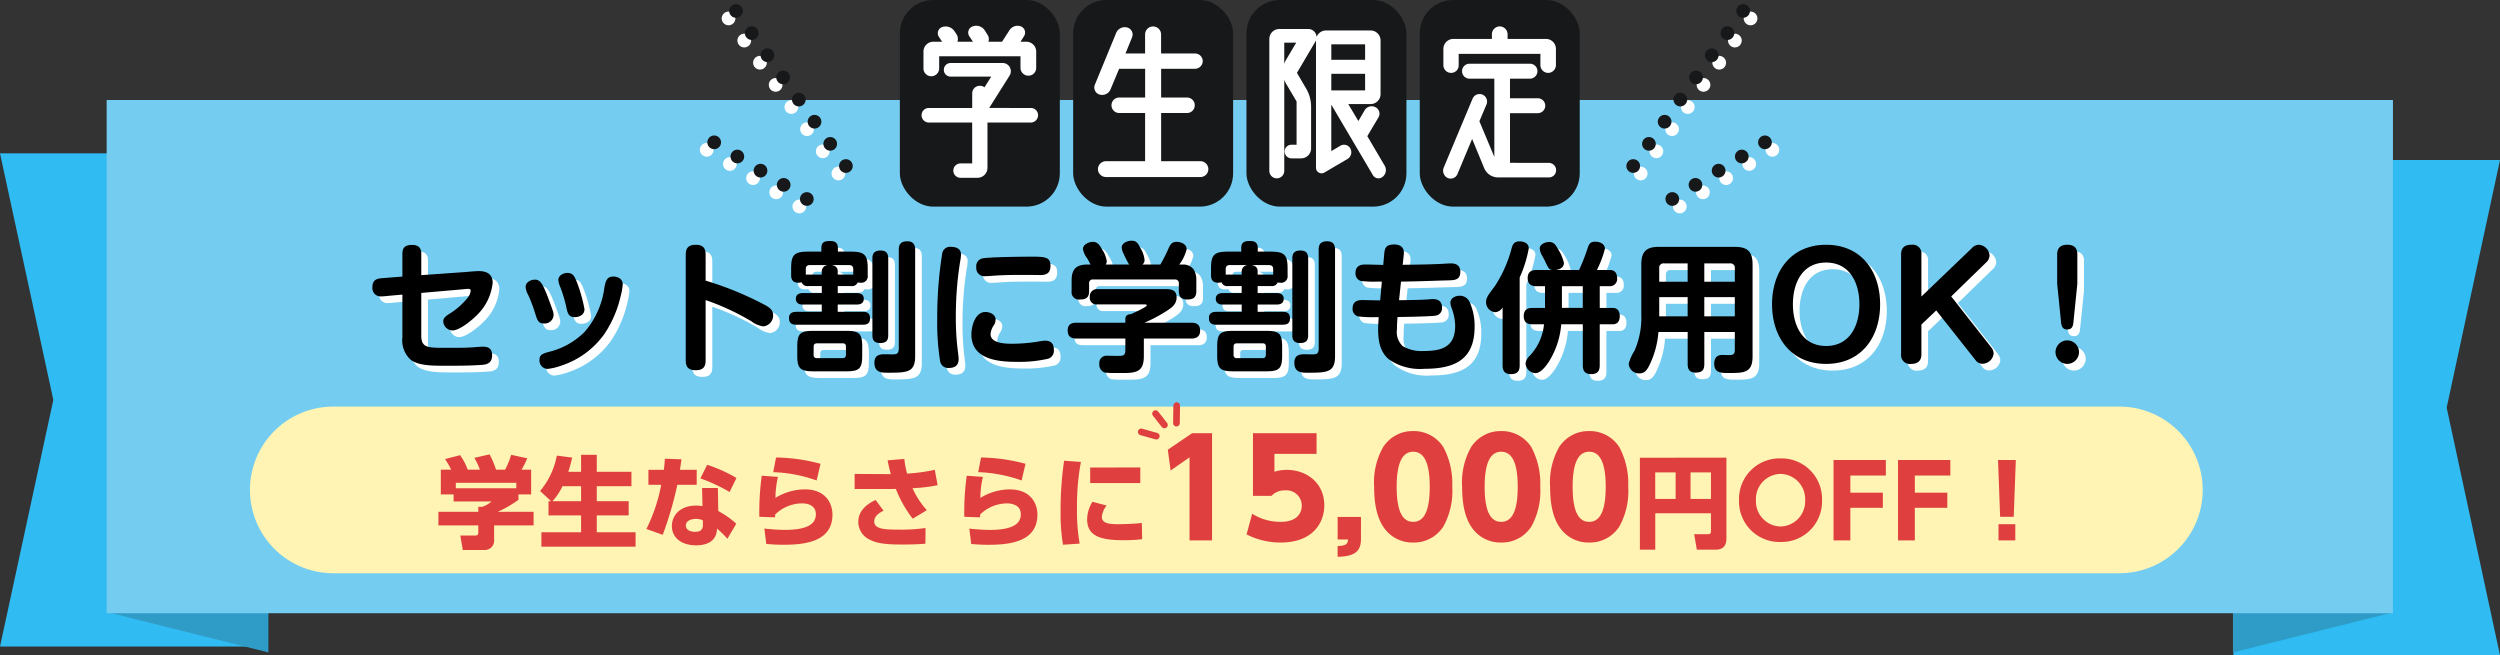 <svg xmlns="http://www.w3.org/2000/svg" xmlns:xlink="http://www.w3.org/1999/xlink" width="375.064" height="98.313" viewBox="0 0 375.064 98.313"><rect x="0" y="0" width="375.064" height="98.313" fill="#333333" stroke="none"/><defs><clipPath id="a"><rect width="21.814" height="30.261" fill="#fff"/></clipPath><clipPath id="b"><rect width="21.814" height="30.261" fill="#16181a"/></clipPath></defs><g transform="translate(-258 -1484)"><g transform="translate(593 1508)"><path d="M40,0V0H0L8,37.158,0,74.309l40,0V0Z" transform="translate(40.064 74.313) rotate(180)" fill="#30bbf2"/><path d="M23.956,0H0V5.989Z" transform="translate(0 67.891)" fill="#2f9cc7"/></g><g transform="translate(258 1507)"><path d="M40,74v0H0L8,37,0,0,40,0V74Z" fill="#30bbf2"/><path d="M0,0H23.956V5.989Z" transform="translate(16.309 68.891)" fill="#2f9cc7"/></g><rect width="343" height="77" transform="translate(274 1499)" fill="#74cdf1"/><g transform="translate(-1 -1)"><g transform="translate(-23 -89.928)"><g transform="translate(366.503 1608.952)"><path d="M-124.436-10.185l6.027-.525c.378-.042.819-.084,1.008-.084.21,0,.378.063.378.294a2.111,2.111,0,0,1-.546,1.155,11.174,11.174,0,0,1-2.31,2.079c-.924.567-1.26.84-1.26,1.344a1.43,1.43,0,0,0,1.365,1.365c1.092,0,2.877-1.491,3.654-2.268a7.873,7.873,0,0,0,2.394-4.893c0-1.26-.861-1.743-2.058-1.743-.462,0-1.575.1-2.121.147l-6.531.462v-3.234c0-.9-.483-1.3-1.365-1.3-.945,0-1.47.315-1.47,1.3v3.444l-3.15.252c-.861.063-1.344.4-1.344,1.323a1.248,1.248,0,0,0,1.323,1.407c.273,0,1.071-.084,1.26-.105l1.911-.168v6.426a3.925,3.925,0,0,0,1.26,3.36c1.113.84,3.108.882,4.641.882h2.037c1.47,0,2.73-.042,4.011-.126.945-.063,1.512-.42,1.512-1.449,0-.924-.483-1.281-1.365-1.281-.441,0-1.491.105-2.016.126-.861.042-1.659.042-2.415.042h-1.533c-2.415,0-3.3-.063-3.3-1.869Zm23.016,3.633c.735,0,1.47-.378,1.47-1.2a22.767,22.767,0,0,0-1.176-4.137c-.336-.8-.567-1.3-1.386-1.3-.63,0-1.365.4-1.365,1.071a3.742,3.742,0,0,0,.336,1.155,20.592,20.592,0,0,1,.882,3C-102.491-7.182-102.344-6.552-101.42-6.552Zm5.8-6.09c-.966,0-1.155.651-1.344,1.638a12.568,12.568,0,0,1-3,6.7,11.4,11.4,0,0,1-5.481,3c-.84.252-1.26.42-1.26,1.155a1.263,1.263,0,0,0,1.239,1.365,9.8,9.8,0,0,0,2.247-.567,12.771,12.771,0,0,0,6.258-4.683,17.045,17.045,0,0,0,2.457-5.754,9.5,9.5,0,0,0,.294-1.659C-94.217-12.264-94.889-12.642-95.624-12.642Zm-10.458,7.035a1.341,1.341,0,0,0,1.491-1.218,2.045,2.045,0,0,0-.126-.714c-.294-.861-.924-2.6-1.323-3.423-.336-.693-.651-1.218-1.344-1.218-.651,0-1.407.4-1.407,1.113a2.926,2.926,0,0,0,.4,1.2A24.418,24.418,0,0,1-107.3-6.951C-107.027-6.09-106.859-5.607-106.082-5.607Zm24.3-6.426v-3.906c0-1.008-.441-1.47-1.47-1.47s-1.512.42-1.512,1.47v15.9c0,1.029.462,1.449,1.491,1.449s1.491-.42,1.491-1.449V-9.114a36.748,36.748,0,0,1,6.846,3.171,3.965,3.965,0,0,0,1.806.777,1.631,1.631,0,0,0,1.47-1.722c0-.882-.756-1.26-1.869-1.827A49.111,49.111,0,0,0-81.785-12.033Zm22.827.273a1.884,1.884,0,0,0,.378.042.973.973,0,0,0,1.113-1.113v-1.05c0-2.079-.525-2.5-2.583-2.5h-1.89v-.567c0-.756-.441-1.029-1.155-1.029-.756,0-1.323.126-1.323,1.029v.567h-1.953c-2.058,0-2.583.42-2.583,2.5v1.05c0,.735.336,1.113,1.092,1.113a1.907,1.907,0,0,0,.483-.063.905.905,0,0,0,.987.567h2.037v1.05H-67.19c-.567,0-1.05.21-1.05.861,0,.609.441.861.987.861h2.9V-7.35h-3.822c-.63,0-1.092.231-1.092.924,0,.735.378,1.008,1.092,1.008H-58.16c.63,0,1.05-.231,1.05-.924,0-.735-.357-1.008-1.05-1.008h-3.8V-8.442H-59.1c.567,0,1.05-.21,1.05-.861s-.483-.861-1.05-.861h-2.856v-1.05h2.016A.916.916,0,0,0-58.958-11.76ZM-52.8-1.827c-.021.861-.378.861-1.113.861-.315,0-.672-.021-.987-.021-.819,0-1.554.147-1.554,1.281,0,1.449,1.071,1.491,1.911,1.491h.147c2.835,0,4.053-.042,4.053-2.457v-16c0-.8-.336-1.26-1.176-1.26-.9,0-1.281.378-1.281,1.26ZM-54.38-15.393c-.021-.8-.357-1.155-1.176-1.155-.8,0-1.2.357-1.2,1.155V-3.8c0,.777.378,1.134,1.155,1.134.8,0,1.218-.294,1.218-1.134Zm-5.25,2.478a1.589,1.589,0,0,0-.315-.021h-2.016v-.525c0-.567-.42-.84-.924-.9h2.625c.42,0,.63.189.63.609Zm-3.8-1.449a.958.958,0,0,0-.924.9v.525h-2.037a2.037,2.037,0,0,0-.357.021v-.84c0-.42.21-.609.63-.609Zm5.145,12.222c0-1.995-.483-2.352-2.415-2.352h-4.893c-1.953,0-2.436.357-2.436,2.352V-.777c0,1.974.483,2.352,2.436,2.352H-60.7c1.932,0,2.415-.357,2.415-2.352Zm-2.94-.483c.336,0,.5.147.5.5v1.2c0,.357-.168.525-.5.525h-3.822a.459.459,0,0,1-.525-.525v-1.2c0-.336.168-.5.525-.5Zm16.275-14.469a1.182,1.182,0,0,0-1.344,1.071,59.824,59.824,0,0,0-.735,9.6A36.831,36.831,0,0,0-46.589.105a1.214,1.214,0,0,0,1.3.966c.945,0,1.47-.4,1.47-1.365,0-.315-.147-1.386-.189-1.764a39.633,39.633,0,0,1-.231-4.473,51.718,51.718,0,0,1,.63-8.274,6.988,6.988,0,0,0,.147-1.134C-43.46-16.821-44.195-17.094-44.951-17.094Zm14.91,2.856c0-1.176-.567-1.386-2.52-1.386-2.184,0-6.447.063-7.518.231a1.176,1.176,0,0,0-1.092,1.344A1.221,1.221,0,0,0-39.785-12.7c.189,0,.588-.021.861-.042,1.869-.147,3.465-.147,5.334-.147.693,0,1.386.021,2.079.021C-30.566-12.873-30.041-13.23-30.041-14.238Zm-.84,11.214a9.37,9.37,0,0,0-1.071.147,24.771,24.771,0,0,1-3.864.315c-1.134,0-3.213-.084-3.213-1.449a2.634,2.634,0,0,1,.462-1.281,1.711,1.711,0,0,0,.294-.9c0-.777-.861-1.134-1.533-1.134-1.554,0-2.1,2.163-2.1,3.381,0,3.759,4.011,4.1,6.846,4.1a19.194,19.194,0,0,0,4.725-.483,1.26,1.26,0,0,0,.8-1.323C-29.537-2.583-29.957-3.024-30.881-3.024Zm9.135-11.424a.948.948,0,0,0,.147-.525,4.413,4.413,0,0,0-.714-1.764c-.336-.588-.63-1.113-1.386-1.113-.588,0-1.47.4-1.47,1.071a3.043,3.043,0,0,0,.609,1.365c.189.315.357.63.525.966h-.4c-1.743,0-2.436.672-2.436,2.415v1.575A1.105,1.105,0,0,0-25.61-9.2c.924,0,1.365-.294,1.365-1.281v-1.113a.535.535,0,0,1,.609-.609h12.243a.544.544,0,0,1,.609.609v1.134c0,.84.378,1.26,1.239,1.26.945,0,1.386-.294,1.386-1.281v-1.554a2.978,2.978,0,0,0-.42-1.7,1.974,1.974,0,0,0-1.533-.714h-.609a6.255,6.255,0,0,0,1.113-2.289c0-.756-.819-1.113-1.491-1.113-.8,0-.987.42-1.407,1.386-.315.693-.672,1.365-1.05,2.016h-2.688a.832.832,0,0,0,.315-.735,4.272,4.272,0,0,0-.651-1.785c-.315-.609-.525-1.05-1.281-1.05-.588,0-1.491.315-1.491,1.029a2.165,2.165,0,0,0,.294.945,12.578,12.578,0,0,0,.819,1.6Zm5.712,11.109h7.14c.777,0,1.3-.336,1.3-1.176,0-.861-.462-1.2-1.3-1.2H-15.95a22.506,22.506,0,0,0,3.3-1.743c.777-.5,1.533-1.008,1.533-2.058,0-1.2-.945-1.239-1.659-1.239H-23.006A1.064,1.064,0,0,0-24.14-9.6a.988.988,0,0,0,1.113,1.134h7.119c.063,0,.315,0,.315.126,0,.168-.567.525-2.394,1.344-.483.021-.819.21-.819.735v.546h-7.371c-.777,0-1.281.315-1.281,1.134,0,.882.441,1.239,1.281,1.239h7.371v1.68c0,.756-.21.924-.966.924-.567,0-1.155-.021-1.722-.021A1.088,1.088,0,0,0-22.712.462a1.244,1.244,0,0,0,.819,1.3,12.934,12.934,0,0,0,1.785.063h1.449c1.869-.042,2.625-.546,2.625-2.52ZM4.042-11.76a1.884,1.884,0,0,0,.378.042.973.973,0,0,0,1.113-1.113v-1.05c0-2.079-.525-2.5-2.583-2.5H1.06v-.567c0-.756-.441-1.029-1.155-1.029-.756,0-1.323.126-1.323,1.029v.567H-3.371c-2.058,0-2.583.42-2.583,2.5v1.05c0,.735.336,1.113,1.092,1.113a1.907,1.907,0,0,0,.483-.063.905.905,0,0,0,.987.567h2.037v1.05H-4.19c-.567,0-1.05.21-1.05.861,0,.609.441.861.987.861h2.9V-7.35H-5.177c-.63,0-1.092.231-1.092.924,0,.735.378,1.008,1.092,1.008H4.84c.63,0,1.05-.231,1.05-.924,0-.735-.357-1.008-1.05-1.008h-3.8V-8.442H3.9c.567,0,1.05-.21,1.05-.861s-.483-.861-1.05-.861H1.039v-1.05H3.055A.916.916,0,0,0,4.042-11.76ZM10.2-1.827c-.021.861-.378.861-1.113.861-.315,0-.672-.021-.987-.021-.819,0-1.554.147-1.554,1.281,0,1.449,1.071,1.491,1.911,1.491H8.6c2.835,0,4.053-.042,4.053-2.457v-16c0-.8-.336-1.26-1.176-1.26-.9,0-1.281.378-1.281,1.26ZM8.62-15.393c-.021-.8-.357-1.155-1.176-1.155-.8,0-1.2.357-1.2,1.155V-3.8c0,.777.378,1.134,1.155,1.134.8,0,1.218-.294,1.218-1.134ZM3.37-12.915a1.589,1.589,0,0,0-.315-.021H1.039v-.525c0-.567-.42-.84-.924-.9H2.74c.42,0,.63.189.63.609Zm-3.8-1.449a.958.958,0,0,0-.924.9v.525H-3.392a2.037,2.037,0,0,0-.357.021v-.84c0-.42.21-.609.63-.609ZM4.714-2.142c0-1.995-.483-2.352-2.415-2.352H-2.594c-1.953,0-2.436.357-2.436,2.352V-.777c0,1.974.483,2.352,2.436,2.352H2.3c1.932,0,2.415-.357,2.415-2.352Zm-2.94-.483c.336,0,.5.147.5.5v1.2c0,.357-.168.525-.5.525H-2.048a.459.459,0,0,1-.525-.525v-1.2c0-.336.168-.5.525-.5ZM22.8-14.406l.168-1.554c.105-.987-.441-1.491-1.428-1.491-1.134,0-1.428.378-1.512,1.428l-.147,1.638c-.9-.021-1.827-.063-2.751-.063-.84,0-1.407.357-1.407,1.26a1.172,1.172,0,0,0,.756,1.2,16.485,16.485,0,0,0,2.5.105h.693l-.252,2.814c-.924,0-1.827-.042-2.751-.042-.84,0-1.386.357-1.386,1.26a1.129,1.129,0,0,0,.777,1.176,16.771,16.771,0,0,0,2.541.126H19.2c-.042.63-.084,1.239-.084,1.869,0,1.638.273,3.381,1.638,4.473A8.121,8.121,0,0,0,26.008,1.2c4.473,0,7.581-1.281,7.581-6.3A8.692,8.692,0,0,0,32.9-8.694a1.63,1.63,0,0,0-1.533-1.071c-.651,0-1.407.336-1.407,1.071a2.6,2.6,0,0,0,.231.9,8,8,0,0,1,.483,2.52c0,3.129-1.911,3.8-4.683,3.8a5.659,5.659,0,0,1-3.171-.714,2.891,2.891,0,0,1-.882-2.5c0-.63.042-1.26.084-1.869a.266.266,0,0,1,.126-.021h.168c.882,0,4.662-.084,5.355-.189A1.122,1.122,0,0,0,28.7-8c0-.882-.525-1.26-1.365-1.26-.168,0-.441.021-.63.042-1.47.1-2.961.1-4.452.126l.294-2.793c2.394-.021,4.809-.126,7.2-.189.861-.021,1.7-.084,1.7-1.281,0-.882-.546-1.26-1.386-1.26-.357,0-1.26.063-1.68.084C26.512-14.448,24.664-14.427,22.8-14.406ZM40.351-12.5a18.7,18.7,0,0,0,1.365-4.368c0-.756-.714-1.05-1.365-1.05-.756,0-1.008.336-1.2,1.008a19.3,19.3,0,0,1-2.5,5.67c-.777,1.071-1.344,1.659-1.344,2.394a1.508,1.508,0,0,0,1.407,1.554A1.449,1.449,0,0,0,37.789-8V.714c0,.819.357,1.281,1.239,1.281.9,0,1.323-.378,1.323-1.281Zm6.237,7.014h3.234V.693c0,.84.357,1.3,1.239,1.3.9,0,1.3-.4,1.3-1.3V-5.481h1.953c.756,0,1.05-.525,1.05-1.218s-.294-1.239-1.05-1.239H52.363v-3.255h1.47a1.073,1.073,0,0,0,1.134-1.218c0-.735-.336-1.218-1.113-1.218H51.943a16.448,16.448,0,0,0,1.2-3.171c0-.777-.8-1.071-1.449-1.071-.714,0-.924.294-1.134.924a28.644,28.644,0,0,1-1.3,3.318H45.79c.609-.084,1.2-.378,1.2-1.071a6.591,6.591,0,0,0-.924-2.121c-.315-.567-.588-1.008-1.3-1.008-.546,0-1.407.336-1.407.987a2.515,2.515,0,0,0,.378,1.092c.273.5.462.882.609,1.2.294.609.441.861.861.924H42.85c-.819,0-1.3.357-1.3,1.218s.483,1.218,1.3,1.218h1.3v3.255h-1.89c-.84,0-1.3.357-1.3,1.239,0,.861.462,1.218,1.3,1.218h1.743A8.021,8.021,0,0,1,41.821-.714,1.815,1.815,0,0,0,41.233.4,1.561,1.561,0,0,0,42.7,1.848c.84,0,1.659-1.134,2.079-1.785A12.54,12.54,0,0,0,46.588-5.481Zm.1-2.457v-3.255h3.129v3.255ZM72.628-4.326v2.667c0,.609-.21.8-.819.8-.357,0-.714-.021-1.071-.021-.819,0-1.2.5-1.2,1.3,0,1.365.987,1.407,2.016,1.407h.189c2.205,0,3.549,0,3.549-2.457V-14.469c0-1.89-.735-2.625-2.625-2.625H61.2c-1.869,0-2.6.735-2.6,2.625v7.455a12.579,12.579,0,0,1-1.008,5.481A6.807,6.807,0,0,0,56.71.441,1.546,1.546,0,0,0,58.327,1.89c.861,0,1.239-.672,1.638-1.554a13.411,13.411,0,0,0,1.2-4.662h4.389V.483c0,.819.315,1.281,1.176,1.281.924,0,1.323-.315,1.323-1.281V-4.326Zm-7.077-7.539H61.288V-13.9A.634.634,0,0,1,62-14.616h3.549Zm2.5,0v-2.751h3.864a.643.643,0,0,1,.714.714v2.037Zm-2.5,2.31v2.877H61.288V-9.555Zm7.077,0v2.877H68.05V-9.555ZM86.32-17.409c-5.25,0-8.106,3.969-8.106,8.925,0,4.977,2.856,8.946,8.106,8.946,5.271,0,8.106-3.969,8.106-8.946S91.591-17.409,86.32-17.409Zm0,2.667c3.591,0,5,3.108,5,6.258s-1.407,6.258-5,6.258c-3.57,0-4.977-3.108-4.977-6.258S82.729-14.742,86.32-14.742Zm14.3,5.1v-6.342a1.3,1.3,0,0,0-1.491-1.428c-.987,0-1.554.42-1.554,1.428V-.987A1.318,1.318,0,0,0,99.088.462c.966,0,1.533-.441,1.533-1.449V-5.439l2.226-2.121L108.79-.042a1.213,1.213,0,0,0,.966.483,1.709,1.709,0,0,0,1.7-1.533,1.538,1.538,0,0,0-.336-.9L105.094-9.66l5.271-5.124a1.489,1.489,0,0,0,.483-1.029,1.751,1.751,0,0,0-1.6-1.6,1.475,1.475,0,0,0-1.05.5Zm23.394-1.911v-4.431c0-.966-.525-1.428-1.491-1.428s-1.533.42-1.533,1.428v4.431l.588,5.8c.063.588.252,1.05.9,1.05.693,0,.882-.42.945-1.05ZM122.5-3.066A1.775,1.775,0,0,0,120.739-1.3,1.775,1.775,0,0,0,122.5.462,1.775,1.775,0,0,0,124.267-1.3,1.775,1.775,0,0,0,122.5-3.066Z" transform="translate(104.136 21.108)" fill="#fff"/><path d="M-124.436-10.185l6.027-.525c.378-.042.819-.084,1.008-.084.21,0,.378.063.378.294a2.111,2.111,0,0,1-.546,1.155,11.174,11.174,0,0,1-2.31,2.079c-.924.567-1.26.84-1.26,1.344a1.43,1.43,0,0,0,1.365,1.365c1.092,0,2.877-1.491,3.654-2.268a7.873,7.873,0,0,0,2.394-4.893c0-1.26-.861-1.743-2.058-1.743-.462,0-1.575.1-2.121.147l-6.531.462v-3.234c0-.9-.483-1.3-1.365-1.3-.945,0-1.47.315-1.47,1.3v3.444l-3.15.252c-.861.063-1.344.4-1.344,1.323a1.248,1.248,0,0,0,1.323,1.407c.273,0,1.071-.084,1.26-.105l1.911-.168v6.426a3.925,3.925,0,0,0,1.26,3.36c1.113.84,3.108.882,4.641.882h2.037c1.47,0,2.73-.042,4.011-.126.945-.063,1.512-.42,1.512-1.449,0-.924-.483-1.281-1.365-1.281-.441,0-1.491.105-2.016.126-.861.042-1.659.042-2.415.042h-1.533c-2.415,0-3.3-.063-3.3-1.869Zm23.016,3.633c.735,0,1.47-.378,1.47-1.2a22.767,22.767,0,0,0-1.176-4.137c-.336-.8-.567-1.3-1.386-1.3-.63,0-1.365.4-1.365,1.071a3.742,3.742,0,0,0,.336,1.155,20.592,20.592,0,0,1,.882,3C-102.491-7.182-102.344-6.552-101.42-6.552Zm5.8-6.09c-.966,0-1.155.651-1.344,1.638a12.568,12.568,0,0,1-3,6.7,11.4,11.4,0,0,1-5.481,3c-.84.252-1.26.42-1.26,1.155a1.263,1.263,0,0,0,1.239,1.365,9.8,9.8,0,0,0,2.247-.567,12.771,12.771,0,0,0,6.258-4.683,17.045,17.045,0,0,0,2.457-5.754,9.5,9.5,0,0,0,.294-1.659C-94.217-12.264-94.889-12.642-95.624-12.642Zm-10.458,7.035a1.341,1.341,0,0,0,1.491-1.218,2.045,2.045,0,0,0-.126-.714c-.294-.861-.924-2.6-1.323-3.423-.336-.693-.651-1.218-1.344-1.218-.651,0-1.407.4-1.407,1.113a2.926,2.926,0,0,0,.4,1.2A24.418,24.418,0,0,1-107.3-6.951C-107.027-6.09-106.859-5.607-106.082-5.607Zm24.3-6.426v-3.906c0-1.008-.441-1.47-1.47-1.47s-1.512.42-1.512,1.47v15.9c0,1.029.462,1.449,1.491,1.449s1.491-.42,1.491-1.449V-9.114a36.748,36.748,0,0,1,6.846,3.171,3.965,3.965,0,0,0,1.806.777,1.631,1.631,0,0,0,1.47-1.722c0-.882-.756-1.26-1.869-1.827A49.111,49.111,0,0,0-81.785-12.033Zm22.827.273a1.884,1.884,0,0,0,.378.042.973.973,0,0,0,1.113-1.113v-1.05c0-2.079-.525-2.5-2.583-2.5h-1.89v-.567c0-.756-.441-1.029-1.155-1.029-.756,0-1.323.126-1.323,1.029v.567h-1.953c-2.058,0-2.583.42-2.583,2.5v1.05c0,.735.336,1.113,1.092,1.113a1.907,1.907,0,0,0,.483-.063.905.905,0,0,0,.987.567h2.037v1.05H-67.19c-.567,0-1.05.21-1.05.861,0,.609.441.861.987.861h2.9V-7.35h-3.822c-.63,0-1.092.231-1.092.924,0,.735.378,1.008,1.092,1.008H-58.16c.63,0,1.05-.231,1.05-.924,0-.735-.357-1.008-1.05-1.008h-3.8V-8.442H-59.1c.567,0,1.05-.21,1.05-.861s-.483-.861-1.05-.861h-2.856v-1.05h2.016A.916.916,0,0,0-58.958-11.76ZM-52.8-1.827c-.021.861-.378.861-1.113.861-.315,0-.672-.021-.987-.021-.819,0-1.554.147-1.554,1.281,0,1.449,1.071,1.491,1.911,1.491h.147c2.835,0,4.053-.042,4.053-2.457v-16c0-.8-.336-1.26-1.176-1.26-.9,0-1.281.378-1.281,1.26ZM-54.38-15.393c-.021-.8-.357-1.155-1.176-1.155-.8,0-1.2.357-1.2,1.155V-3.8c0,.777.378,1.134,1.155,1.134.8,0,1.218-.294,1.218-1.134Zm-5.25,2.478a1.589,1.589,0,0,0-.315-.021h-2.016v-.525c0-.567-.42-.84-.924-.9h2.625c.42,0,.63.189.63.609Zm-3.8-1.449a.958.958,0,0,0-.924.9v.525h-2.037a2.037,2.037,0,0,0-.357.021v-.84c0-.42.21-.609.63-.609Zm5.145,12.222c0-1.995-.483-2.352-2.415-2.352h-4.893c-1.953,0-2.436.357-2.436,2.352V-.777c0,1.974.483,2.352,2.436,2.352H-60.7c1.932,0,2.415-.357,2.415-2.352Zm-2.94-.483c.336,0,.5.147.5.5v1.2c0,.357-.168.525-.5.525h-3.822a.459.459,0,0,1-.525-.525v-1.2c0-.336.168-.5.525-.5Zm16.275-14.469a1.182,1.182,0,0,0-1.344,1.071,59.824,59.824,0,0,0-.735,9.6A36.831,36.831,0,0,0-46.589.105a1.214,1.214,0,0,0,1.3.966c.945,0,1.47-.4,1.47-1.365,0-.315-.147-1.386-.189-1.764a39.633,39.633,0,0,1-.231-4.473,51.718,51.718,0,0,1,.63-8.274,6.988,6.988,0,0,0,.147-1.134C-43.46-16.821-44.195-17.094-44.951-17.094Zm14.91,2.856c0-1.176-.567-1.386-2.52-1.386-2.184,0-6.447.063-7.518.231a1.176,1.176,0,0,0-1.092,1.344A1.221,1.221,0,0,0-39.785-12.7c.189,0,.588-.021.861-.042,1.869-.147,3.465-.147,5.334-.147.693,0,1.386.021,2.079.021C-30.566-12.873-30.041-13.23-30.041-14.238Zm-.84,11.214a9.37,9.37,0,0,0-1.071.147,24.771,24.771,0,0,1-3.864.315c-1.134,0-3.213-.084-3.213-1.449a2.634,2.634,0,0,1,.462-1.281,1.711,1.711,0,0,0,.294-.9c0-.777-.861-1.134-1.533-1.134-1.554,0-2.1,2.163-2.1,3.381,0,3.759,4.011,4.1,6.846,4.1a19.194,19.194,0,0,0,4.725-.483,1.26,1.26,0,0,0,.8-1.323C-29.537-2.583-29.957-3.024-30.881-3.024Zm9.135-11.424a.948.948,0,0,0,.147-.525,4.413,4.413,0,0,0-.714-1.764c-.336-.588-.63-1.113-1.386-1.113-.588,0-1.47.4-1.47,1.071a3.043,3.043,0,0,0,.609,1.365c.189.315.357.63.525.966h-.4c-1.743,0-2.436.672-2.436,2.415v1.575A1.105,1.105,0,0,0-25.61-9.2c.924,0,1.365-.294,1.365-1.281v-1.113a.535.535,0,0,1,.609-.609h12.243a.544.544,0,0,1,.609.609v1.134c0,.84.378,1.26,1.239,1.26.945,0,1.386-.294,1.386-1.281v-1.554a2.978,2.978,0,0,0-.42-1.7,1.974,1.974,0,0,0-1.533-.714h-.609a6.255,6.255,0,0,0,1.113-2.289c0-.756-.819-1.113-1.491-1.113-.8,0-.987.42-1.407,1.386-.315.693-.672,1.365-1.05,2.016h-2.688a.832.832,0,0,0,.315-.735,4.272,4.272,0,0,0-.651-1.785c-.315-.609-.525-1.05-1.281-1.05-.588,0-1.491.315-1.491,1.029a2.165,2.165,0,0,0,.294.945,12.578,12.578,0,0,0,.819,1.6Zm5.712,11.109h7.14c.777,0,1.3-.336,1.3-1.176,0-.861-.462-1.2-1.3-1.2H-15.95a22.506,22.506,0,0,0,3.3-1.743c.777-.5,1.533-1.008,1.533-2.058,0-1.2-.945-1.239-1.659-1.239H-23.006A1.064,1.064,0,0,0-24.14-9.6a.988.988,0,0,0,1.113,1.134h7.119c.063,0,.315,0,.315.126,0,.168-.567.525-2.394,1.344-.483.021-.819.21-.819.735v.546h-7.371c-.777,0-1.281.315-1.281,1.134,0,.882.441,1.239,1.281,1.239h7.371v1.68c0,.756-.21.924-.966.924-.567,0-1.155-.021-1.722-.021A1.088,1.088,0,0,0-22.712.462a1.244,1.244,0,0,0,.819,1.3,12.934,12.934,0,0,0,1.785.063h1.449c1.869-.042,2.625-.546,2.625-2.52ZM4.042-11.76a1.884,1.884,0,0,0,.378.042.973.973,0,0,0,1.113-1.113v-1.05c0-2.079-.525-2.5-2.583-2.5H1.06v-.567c0-.756-.441-1.029-1.155-1.029-.756,0-1.323.126-1.323,1.029v.567H-3.371c-2.058,0-2.583.42-2.583,2.5v1.05c0,.735.336,1.113,1.092,1.113a1.907,1.907,0,0,0,.483-.063.905.905,0,0,0,.987.567h2.037v1.05H-4.19c-.567,0-1.05.21-1.05.861,0,.609.441.861.987.861h2.9V-7.35H-5.177c-.63,0-1.092.231-1.092.924,0,.735.378,1.008,1.092,1.008H4.84c.63,0,1.05-.231,1.05-.924,0-.735-.357-1.008-1.05-1.008h-3.8V-8.442H3.9c.567,0,1.05-.21,1.05-.861s-.483-.861-1.05-.861H1.039v-1.05H3.055A.916.916,0,0,0,4.042-11.76ZM10.2-1.827c-.021.861-.378.861-1.113.861-.315,0-.672-.021-.987-.021-.819,0-1.554.147-1.554,1.281,0,1.449,1.071,1.491,1.911,1.491H8.6c2.835,0,4.053-.042,4.053-2.457v-16c0-.8-.336-1.26-1.176-1.26-.9,0-1.281.378-1.281,1.26ZM8.62-15.393c-.021-.8-.357-1.155-1.176-1.155-.8,0-1.2.357-1.2,1.155V-3.8c0,.777.378,1.134,1.155,1.134.8,0,1.218-.294,1.218-1.134ZM3.37-12.915a1.589,1.589,0,0,0-.315-.021H1.039v-.525c0-.567-.42-.84-.924-.9H2.74c.42,0,.63.189.63.609Zm-3.8-1.449a.958.958,0,0,0-.924.9v.525H-3.392a2.037,2.037,0,0,0-.357.021v-.84c0-.42.21-.609.63-.609ZM4.714-2.142c0-1.995-.483-2.352-2.415-2.352H-2.594c-1.953,0-2.436.357-2.436,2.352V-.777c0,1.974.483,2.352,2.436,2.352H2.3c1.932,0,2.415-.357,2.415-2.352Zm-2.94-.483c.336,0,.5.147.5.5v1.2c0,.357-.168.525-.5.525H-2.048a.459.459,0,0,1-.525-.525v-1.2c0-.336.168-.5.525-.5ZM22.8-14.406l.168-1.554c.105-.987-.441-1.491-1.428-1.491-1.134,0-1.428.378-1.512,1.428l-.147,1.638c-.9-.021-1.827-.063-2.751-.063-.84,0-1.407.357-1.407,1.26a1.172,1.172,0,0,0,.756,1.2,16.485,16.485,0,0,0,2.5.105h.693l-.252,2.814c-.924,0-1.827-.042-2.751-.042-.84,0-1.386.357-1.386,1.26a1.129,1.129,0,0,0,.777,1.176,16.771,16.771,0,0,0,2.541.126H19.2c-.042.63-.084,1.239-.084,1.869,0,1.638.273,3.381,1.638,4.473A8.121,8.121,0,0,0,26.008,1.2c4.473,0,7.581-1.281,7.581-6.3A8.692,8.692,0,0,0,32.9-8.694a1.63,1.63,0,0,0-1.533-1.071c-.651,0-1.407.336-1.407,1.071a2.6,2.6,0,0,0,.231.9,8,8,0,0,1,.483,2.52c0,3.129-1.911,3.8-4.683,3.8a5.659,5.659,0,0,1-3.171-.714,2.891,2.891,0,0,1-.882-2.5c0-.63.042-1.26.084-1.869a.266.266,0,0,1,.126-.021h.168c.882,0,4.662-.084,5.355-.189A1.122,1.122,0,0,0,28.7-8c0-.882-.525-1.26-1.365-1.26-.168,0-.441.021-.63.042-1.47.1-2.961.1-4.452.126l.294-2.793c2.394-.021,4.809-.126,7.2-.189.861-.021,1.7-.084,1.7-1.281,0-.882-.546-1.26-1.386-1.26-.357,0-1.26.063-1.68.084C26.512-14.448,24.664-14.427,22.8-14.406ZM40.351-12.5a18.7,18.7,0,0,0,1.365-4.368c0-.756-.714-1.05-1.365-1.05-.756,0-1.008.336-1.2,1.008a19.3,19.3,0,0,1-2.5,5.67c-.777,1.071-1.344,1.659-1.344,2.394a1.508,1.508,0,0,0,1.407,1.554A1.449,1.449,0,0,0,37.789-8V.714c0,.819.357,1.281,1.239,1.281.9,0,1.323-.378,1.323-1.281Zm6.237,7.014h3.234V.693c0,.84.357,1.3,1.239,1.3.9,0,1.3-.4,1.3-1.3V-5.481h1.953c.756,0,1.05-.525,1.05-1.218s-.294-1.239-1.05-1.239H52.363v-3.255h1.47a1.073,1.073,0,0,0,1.134-1.218c0-.735-.336-1.218-1.113-1.218H51.943a16.448,16.448,0,0,0,1.2-3.171c0-.777-.8-1.071-1.449-1.071-.714,0-.924.294-1.134.924a28.644,28.644,0,0,1-1.3,3.318H45.79c.609-.084,1.2-.378,1.2-1.071a6.591,6.591,0,0,0-.924-2.121c-.315-.567-.588-1.008-1.3-1.008-.546,0-1.407.336-1.407.987a2.515,2.515,0,0,0,.378,1.092c.273.5.462.882.609,1.2.294.609.441.861.861.924H42.85c-.819,0-1.3.357-1.3,1.218s.483,1.218,1.3,1.218h1.3v3.255h-1.89c-.84,0-1.3.357-1.3,1.239,0,.861.462,1.218,1.3,1.218h1.743A8.021,8.021,0,0,1,41.821-.714,1.815,1.815,0,0,0,41.233.4,1.561,1.561,0,0,0,42.7,1.848c.84,0,1.659-1.134,2.079-1.785A12.54,12.54,0,0,0,46.588-5.481Zm.1-2.457v-3.255h3.129v3.255ZM72.628-4.326v2.667c0,.609-.21.8-.819.8-.357,0-.714-.021-1.071-.021-.819,0-1.2.5-1.2,1.3,0,1.365.987,1.407,2.016,1.407h.189c2.205,0,3.549,0,3.549-2.457V-14.469c0-1.89-.735-2.625-2.625-2.625H61.2c-1.869,0-2.6.735-2.6,2.625v7.455a12.579,12.579,0,0,1-1.008,5.481A6.807,6.807,0,0,0,56.71.441,1.546,1.546,0,0,0,58.327,1.89c.861,0,1.239-.672,1.638-1.554a13.411,13.411,0,0,0,1.2-4.662h4.389V.483c0,.819.315,1.281,1.176,1.281.924,0,1.323-.315,1.323-1.281V-4.326Zm-7.077-7.539H61.288V-13.9A.634.634,0,0,1,62-14.616h3.549Zm2.5,0v-2.751h3.864a.643.643,0,0,1,.714.714v2.037Zm-2.5,2.31v2.877H61.288V-9.555Zm7.077,0v2.877H68.05V-9.555ZM86.32-17.409c-5.25,0-8.106,3.969-8.106,8.925,0,4.977,2.856,8.946,8.106,8.946,5.271,0,8.106-3.969,8.106-8.946S91.591-17.409,86.32-17.409Zm0,2.667c3.591,0,5,3.108,5,6.258s-1.407,6.258-5,6.258c-3.57,0-4.977-3.108-4.977-6.258S82.729-14.742,86.32-14.742Zm14.3,5.1v-6.342a1.3,1.3,0,0,0-1.491-1.428c-.987,0-1.554.42-1.554,1.428V-.987A1.318,1.318,0,0,0,99.088.462c.966,0,1.533-.441,1.533-1.449V-5.439l2.226-2.121L108.79-.042a1.213,1.213,0,0,0,.966.483,1.709,1.709,0,0,0,1.7-1.533,1.538,1.538,0,0,0-.336-.9L105.094-9.66l5.271-5.124a1.489,1.489,0,0,0,.483-1.029,1.751,1.751,0,0,0-1.6-1.6,1.475,1.475,0,0,0-1.05.5Zm23.394-1.911v-4.431c0-.966-.525-1.428-1.491-1.428s-1.533.42-1.533,1.428v4.431l.588,5.8c.063.588.252,1.05.9,1.05.693,0,.882-.42.945-1.05ZM122.5-3.066A1.775,1.775,0,0,0,120.739-1.3,1.775,1.775,0,0,0,122.5.462,1.775,1.775,0,0,0,124.267-1.3,1.775,1.775,0,0,0,122.5-3.066Z" transform="translate(103.136 20.108)"/></g></g><g transform="translate(-1)"><g transform="translate(-69.537 -95.882)"><g transform="translate(574.658 1582.621)"><g clip-path="url(#a)"><path d="M.432,25.128a1.026,1.026,0,1,1,.593.189,1.028,1.028,0,0,1-.593-.189M2.788,21.8a1.024,1.024,0,1,1,.592.189,1.026,1.026,0,0,1-.592-.189M5.143,18.48a1.026,1.026,0,1,1,.593.189,1.028,1.028,0,0,1-.593-.189M7.5,15.157a1.026,1.026,0,1,1,.593.189,1.025,1.025,0,0,1-.593-.189m2.356-3.324a1.026,1.026,0,1,1,.593.189,1.026,1.026,0,0,1-.593-.189m2.355-3.324A1.026,1.026,0,1,1,12.8,8.7a1.025,1.025,0,0,1-.593-.189m2.356-3.323a1.028,1.028,0,1,1,.593.188,1.026,1.026,0,0,1-.593-.188m2.354-3.324a1.026,1.026,0,1,1,.593.189,1.027,1.027,0,0,1-.593-.189" transform="translate(0 0)" fill="#fff"/><path d="M51.569,182.9a1.027,1.027,0,1,1,.876.49,1.026,1.026,0,0,1-.876-.49m3.474-2.126a1.025,1.025,0,1,1,.877.491,1.026,1.026,0,0,1-.877-.491m3.475-2.125a1.027,1.027,0,1,1,.876.49,1.025,1.025,0,0,1-.876-.49m3.474-2.125a1.026,1.026,0,1,1,.877.49,1.027,1.027,0,0,1-.877-.49m3.474-2.126a1.027,1.027,0,1,1,.877.491,1.025,1.025,0,0,1-.877-.491" transform="translate(-45.555 -153.125)" fill="#fff"/></g></g><g transform="translate(573.537 1581.5)"><g clip-path="url(#b)"><path d="M.432,25.128a1.026,1.026,0,1,1,.593.189,1.028,1.028,0,0,1-.593-.189M2.788,21.8a1.024,1.024,0,1,1,.592.189,1.026,1.026,0,0,1-.592-.189M5.143,18.48a1.026,1.026,0,1,1,.593.189,1.028,1.028,0,0,1-.593-.189M7.5,15.157a1.026,1.026,0,1,1,.593.189,1.025,1.025,0,0,1-.593-.189m2.356-3.324a1.026,1.026,0,1,1,.593.189,1.026,1.026,0,0,1-.593-.189m2.355-3.324A1.026,1.026,0,1,1,12.8,8.7a1.025,1.025,0,0,1-.593-.189m2.356-3.323a1.028,1.028,0,1,1,.593.188,1.026,1.026,0,0,1-.593-.188m2.354-3.324a1.026,1.026,0,1,1,.593.189,1.027,1.027,0,0,1-.593-.189" transform="translate(0 0)" fill="#16181a"/><path d="M51.569,182.9a1.027,1.027,0,1,1,.876.49,1.026,1.026,0,0,1-.876-.49m3.474-2.126a1.025,1.025,0,1,1,.877.491,1.026,1.026,0,0,1-.877-.491m3.475-2.125a1.027,1.027,0,1,1,.876.49,1.025,1.025,0,0,1-.876-.49m3.474-2.125a1.026,1.026,0,1,1,.877.49,1.027,1.027,0,0,1-.877-.49m3.474-2.126a1.027,1.027,0,1,1,.877.491,1.025,1.025,0,0,1-.877-.491" transform="translate(-45.555 -153.125)" fill="#16181a"/></g></g></g><g transform="translate(6 -173)"><rect width="24" height="31" rx="5" transform="translate(389 1658)" fill="#16181a"/><path d="M-6.356-9.8A1.076,1.076,0,0,1-5.264-8.708,1.093,1.093,0,0,1-6.356-7.616h-6.5v6.8A1.494,1.494,0,0,1-14.336.672h-2.548A1.07,1.07,0,0,1-17.976-.392a1.076,1.076,0,0,1,1.092-1.092h1.736V-7.616h-6.5a1.093,1.093,0,0,1-1.092-1.092A1.076,1.076,0,0,1-21.644-9.8h6.5v-2.184A1.135,1.135,0,0,1-14-13.132a1.225,1.225,0,0,1,.7.224l1.008-1.6h-6.076A1.01,1.01,0,0,1-19.4-15.512a1.016,1.016,0,0,1,1.036-1.036h7.784a1.234,1.234,0,0,1,1.036,1.9l-3,4.76-.084.084ZM-21.28-14.56a1.165,1.165,0,0,1-1.176-1.176v-2.492a1.482,1.482,0,0,1,1.484-1.512h1.316l-.5-.756a.983.983,0,0,1,.532-1.456,1.608,1.608,0,0,1,1.848.672l.28.42a1.335,1.335,0,0,1,.14,1.12h2.324l-.56-.84a.989.989,0,0,1,.5-1.456,1.546,1.546,0,0,1,1.848.616l.42.672a1.177,1.177,0,0,1,.112,1.008h2.044l1.12-1.736a1.452,1.452,0,0,1,1.736-.56,1.006,1.006,0,0,1,.448,1.456l-.532.84h.868a1.482,1.482,0,0,1,1.484,1.512v2.408A1.165,1.165,0,0,1-6.72-14.644,1.183,1.183,0,0,1-7.9-15.82v-1.736H-20.1v1.82A1.183,1.183,0,0,1-21.28-14.56Z" transform="translate(415 1684)" fill="#fff"/><rect width="24" height="31" rx="5" transform="translate(415 1658)" fill="#16181a"/><path d="M-6.916-1.82a1.2,1.2,0,0,1,1.2,1.2A1.189,1.189,0,0,1-6.916.56H-21.084a1.208,1.208,0,0,1-1.2-1.176,1.213,1.213,0,0,1,1.2-1.2h5.88V-9.044H-19.1a1.159,1.159,0,0,1-1.148-1.176A1.153,1.153,0,0,1-19.1-11.368H-15.2V-15.68H-19.1l-1.288,3.08a1.363,1.363,0,0,1-1.652.784,1.1,1.1,0,0,1-.7-1.484l3.192-7.756a1.4,1.4,0,0,1,1.68-.812,1.1,1.1,0,0,1,.7,1.484l-.98,2.408h2.94v-2.856a1.2,1.2,0,0,1,1.2-1.2,1.2,1.2,0,0,1,1.2,1.2v2.856h5.1a1.153,1.153,0,0,1,1.148,1.148A1.172,1.172,0,0,1-7.7-15.68h-5.1v4.312H-8.9A1.153,1.153,0,0,1-7.756-10.22,1.159,1.159,0,0,1-8.9-9.044H-12.8V-1.82Z" transform="translate(441 1684)" fill="#fff"/><rect width="24" height="31" rx="5" transform="translate(441 1658)" fill="#16181a"/><path d="M-5.264-1.148A1.3,1.3,0,0,1-5.572.532.969.969,0,0,1-7.028.28L-13.272-10.3v6.972l1.372-.812a1.069,1.069,0,0,1,1.484.42,1.166,1.166,0,0,1-.42,1.568L-14.308-.112a.837.837,0,0,1-1.26-.728v-19.1l-.084.168-2.772,4.7,1.344,2.3A5.386,5.386,0,0,1-16.3-10v6.272A1.5,1.5,0,0,1-17.808-2.24h-1.428a1.034,1.034,0,0,1-1.036-1.036,1.01,1.01,0,0,1,1.036-1.008h.756v-6.5l-1.512-2.548a3.988,3.988,0,0,1-.336-.7V-.364a1.123,1.123,0,0,1-1.12,1.12,1.123,1.123,0,0,1-1.12-1.12v-19.8a1.5,1.5,0,0,1,1.512-1.484h4.34a1.238,1.238,0,0,1,1.232,1.2,1.522,1.522,0,0,1,1.4-.98h6.72A1.5,1.5,0,0,1-5.88-19.908v8.036a1.494,1.494,0,0,1-1.484,1.484h-3.36L-9.212-7.84l.952-1.624a1.216,1.216,0,0,1,1.624-.448A1.087,1.087,0,0,1-6.188-8.4l-1.68,2.828ZM-19.992-17.136l1.456-2.464h-1.792v3.164A3.988,3.988,0,0,1-19.992-17.136Zm6.72,4.7H-8.2v-2.492h-5.068ZM-8.2-19.348h-5.068v2.324H-8.2Z" transform="translate(467 1684)" fill="#fff"/><rect width="24" height="31" rx="5" transform="translate(467 1658)" fill="#16181a"/><path d="M-21.28-15.064a1.159,1.159,0,0,1-1.176-1.148v-2.464a1.5,1.5,0,0,1,1.512-1.484h5.768v-.7A1.183,1.183,0,0,1-14-22.036a1.183,1.183,0,0,1,1.176,1.176v.7h5.768a1.494,1.494,0,0,1,1.484,1.484v2.436A1.178,1.178,0,0,1-6.72-15.064,1.165,1.165,0,0,1-7.9-16.24v-1.68H-20.16v1.708A1.13,1.13,0,0,1-21.28-15.064Zm14.644,13.5A1.093,1.093,0,0,1-5.544-.476,1.076,1.076,0,0,1-6.636.616h-7.616A2.257,2.257,0,0,1-16.324-.756l-1.82-4.4L-20.356.14A1.106,1.106,0,0,1-21.812.7,1.213,1.213,0,0,1-22.4-.868l4.312-10.3a1.147,1.147,0,0,1,1.484-.644,1.134,1.134,0,0,1,.616,1.484l-1.064,2.52,2.24,5.348V-14.2h-3.724a1.123,1.123,0,0,1-1.12-1.12,1.123,1.123,0,0,1,1.12-1.12h9.072a1.123,1.123,0,0,1,1.12,1.12,1.123,1.123,0,0,1-1.12,1.12h-3v2.94h4.172a1.123,1.123,0,0,1,1.12,1.12,1.123,1.123,0,0,1-1.12,1.12H-12.46v7.448Z" transform="translate(493 1684)" fill="#fff"/></g></g></g><g transform="translate(-0.537 -1)"><path d="M267.963,12.5H0A12.5,12.5,0,0,1-12.5,0,12.5,12.5,0,0,1,0-12.5H267.963A12.5,12.5,0,0,1,280.463,0,12.5,12.5,0,0,1,267.963,12.5Z" transform="translate(308.537 1558.5)" fill="#fff4b3"/><path d="M-120.867-10.605V-6.9h1.92v1.065h5.685a4.236,4.236,0,0,1-1.395.8h-.585v.75h-5.985v2.04h5.985v.945c0,.525-.135.57-.54.57h-2.16l.375,2.175h3.24a1.4,1.4,0,0,0,1.455-1.545V-2.25h5.925V-4.29h-5.37a17.251,17.251,0,0,0,3.1-1.8V-6.9h1.9v-3.705h-1.44a12.125,12.125,0,0,0,.855-1.71l-2.415-.525a12.457,12.457,0,0,1-.9,2.235h-1.365a12.216,12.216,0,0,0-.975-2.3l-2.28.525a11.953,11.953,0,0,1,.84,1.77h-1.83a9.558,9.558,0,0,0-1.14-2.175l-2.265.585a12.461,12.461,0,0,1,.915,1.59Zm11.325,2.79h-9.075V-8.64h9.075Zm4.83,1.935v2.13h4.89v2.535h-5.955V.945h14.13v-2.16h-5.82V-3.75h4.785V-5.88h-4.785V-8.13h5.2v-2.16h-5.2v-2.55h-2.355v2.55h-1.92c.27-.81.435-1.53.585-2.13l-2.31-.3a11.455,11.455,0,0,1-2.505,5.31l1.65,1.53Zm.6,0a8.957,8.957,0,0,0,1.5-2.25h2.79v2.25ZM-79.3-7.86h-2.37l.06,2.715a5.864,5.864,0,0,0-.93-.075c-2.58,0-3.66,1.605-3.66,3.06,0,1.755,1.425,2.9,3.63,2.9.54,0,3.09,0,3.135-2.505a11.883,11.883,0,0,1,1.56,1.53l1.335-2.265a12.727,12.727,0,0,0-2.7-1.9Zm-2.25,5.58c0,.9-.705.99-1.155.99-1.23,0-1.4-.645-1.4-.93,0-.72.78-1.005,1.515-1.005a2.507,2.507,0,0,1,1.035.21Zm-3.435-8.31c.105-.75.135-.93.225-1.575l-2.5-.09a16.519,16.519,0,0,1-.15,1.665h-2.31v2.25h1.92a25.587,25.587,0,0,1-2.22,6.63l2.445.87a51.689,51.689,0,0,0,2.19-7.5h2.91v-2.25Zm8.475,1.23a21.625,21.625,0,0,0-4.395-1.98l-1.02,2.04a24.869,24.869,0,0,1,4.38,2.04ZM-63.9-11.49a26.61,26.61,0,0,0-6.675-.945l-.42,2.2a21.438,21.438,0,0,1,6.51,1.245ZM-72.717-9.7a38.912,38.912,0,0,0-.36,6.165l2.355.075a2.92,2.92,0,0,0,.015-.42A5.788,5.788,0,0,1-66.6-5.55c.405,0,2,.105,2,1.62,0,1.245-.885,2.355-4.665,2.355a29.685,29.685,0,0,1-3.06-.2l.285,2.31c.615.045,1.275.12,2.655.12,3.48,0,7.275-.615,7.275-4.53,0-1.53-.885-3.78-4.155-3.78a8.514,8.514,0,0,0-4.395,1.275,14.136,14.136,0,0,1,.375-3.15ZM-47.952-4.53A12.71,12.71,0,0,1-50.1-7.83a23.751,23.751,0,0,0,3.765-.45l-.42-2.31a26.772,26.772,0,0,1-4.155.57,13.762,13.762,0,0,1-.42-2.2l-2.505.21c.21,1.08.315,1.47.48,2.07l-5.43-.03V-7.71h5.22c.21,0,.42,0,.96-.015a18.118,18.118,0,0,0,2.535,4.47Zm-7.68-1.53c-.975.435-2.6,1.425-2.6,3.255A2.923,2.923,0,0,0-56.652-.18c1.02.555,2.13.8,4.98.8,1.9,0,3-.075,3.51-.12l.015-2.355a26.093,26.093,0,0,1-4.08.24c-2.115,0-3.615-.09-3.615-1.23,0-.915.99-1.4,1.4-1.605Zm22.485-5.43a26.61,26.61,0,0,0-6.675-.945l-.42,2.2a21.438,21.438,0,0,1,6.51,1.245ZM-41.967-9.7a38.912,38.912,0,0,0-.36,6.165l2.355.075a2.92,2.92,0,0,0,.015-.42,5.788,5.788,0,0,1,4.11-1.665c.4,0,1.995.105,1.995,1.62,0,1.245-.885,2.355-4.665,2.355a29.685,29.685,0,0,1-3.06-.2l.285,2.31c.615.045,1.275.12,2.655.12,3.48,0,7.275-.615,7.275-4.53,0-1.53-.885-3.78-4.155-3.78a8.514,8.514,0,0,0-4.4,1.275,14.136,14.136,0,0,1,.375-3.15Zm14.61-2.25a50.158,50.158,0,0,0-.525,7.5,28.018,28.018,0,0,0,.36,5.1l2.5-.165a28.151,28.151,0,0,1-.4-5.355,36.148,36.148,0,0,1,.585-6.9Zm3.915,1.02V-8.6h7.515v-2.34ZM-23.1-5.79a4.981,4.981,0,0,0-.8,2.64c0,2.67,2.325,3.12,5.505,3.12a20.7,20.7,0,0,0,2.745-.15l-.045-2.43c-1.29.15-3.105.18-3.57.18-1.32,0-2.43-.12-2.43-1.1a3.161,3.161,0,0,1,.72-1.7Zm11.3-7.81.42,3.12,2.84-1.98V0h3.38V-16.08h-3Zm22.32-2.48H.978v9.4h2.78a2.639,2.639,0,0,1,2-.82A2.3,2.3,0,0,1,8.3-5.22c0,.88-.48,2.44-3.18,2.44A7.965,7.965,0,0,1,.858-4L.018-.9A11.1,11.1,0,0,0,5.138.32c4.82,0,6.54-2.96,6.54-5.58,0-3.38-2.66-5.32-5.64-5.32a6.108,6.108,0,0,0-1.84.28v-2.68h6.32Zm3.16,12.56V-.14h1.56c-.04.66-.3.96-1.56.98V2.46c2.38-.04,3.5-.7,3.5-2.64V-3.52ZM25.017.32a5.241,5.241,0,0,0,4.56-2.46,11.029,11.029,0,0,0,1.3-5.9,11.605,11.605,0,0,0-1.32-5.92,5.249,5.249,0,0,0-4.54-2.44,5.24,5.24,0,0,0-4.52,2.42,10.7,10.7,0,0,0-1.34,5.94c0,1.18.06,3.96,1.3,5.88A5.2,5.2,0,0,0,25.017.32Zm0-3.1c-1.8,0-2.48-2-2.48-5.26,0-2.96.58-5.26,2.48-5.26,1.78,0,2.48,2,2.48,5.26C27.5-5.04,26.917-2.78,25.017-2.78Zm13.2,3.1a5.241,5.241,0,0,0,4.56-2.46,11.029,11.029,0,0,0,1.3-5.9,11.6,11.6,0,0,0-1.32-5.92,5.249,5.249,0,0,0-4.54-2.44,5.24,5.24,0,0,0-4.52,2.42,10.7,10.7,0,0,0-1.34,5.94c0,1.18.06,3.96,1.3,5.88A5.2,5.2,0,0,0,38.217.32Zm0-3.1c-1.8,0-2.48-2-2.48-5.26,0-2.96.58-5.26,2.48-5.26,1.78,0,2.48,2,2.48,5.26C40.7-5.04,40.117-2.78,38.217-2.78Zm13.2,3.1a5.241,5.241,0,0,0,4.56-2.46,11.029,11.029,0,0,0,1.3-5.9,11.6,11.6,0,0,0-1.32-5.92,5.249,5.249,0,0,0-4.54-2.44,5.24,5.24,0,0,0-4.52,2.42,10.7,10.7,0,0,0-1.34,5.94c0,1.18.06,3.96,1.3,5.88A5.2,5.2,0,0,0,51.417.32Zm0-3.1c-1.8,0-2.48-2-2.48-5.26,0-2.96.58-5.26,2.48-5.26,1.78,0,2.48,2,2.48,5.26C53.9-5.04,53.317-2.78,51.417-2.78Zm18.27,1.385c0,.225-.015.465-.45.465h-2.07l.4,2.325h2.805c1.5,0,1.635-1.035,1.635-1.74v-12.06H59.023v13.8h2.31v-5.46h8.355Zm-3.06-8.8h3.06v3.975h-3.06Zm-5.3,0h3.06v3.975h-3.06ZM73.9-6.03A6.073,6.073,0,0,0,80.128.24a6.082,6.082,0,0,0,6.225-6.27,6.082,6.082,0,0,0-6.225-6.27A6.082,6.082,0,0,0,73.9-6.03Zm2.535,0a3.771,3.771,0,0,1,3.69-3.945,3.771,3.771,0,0,1,3.69,3.945,3.771,3.771,0,0,1-3.69,3.945A3.771,3.771,0,0,1,76.438-6.03ZM90.6-7.155v-2.58h5.325V-12.06H88.078V0H90.6V-4.89h4.875V-7.155Zm9.675,0v-2.58H105.6V-12.06H97.753V0h2.52V-4.89h4.875V-7.155Zm12.48-4.905.315,8.52h2.04l.315-8.52ZM112.828,0h2.52V-2.43h-2.52Z" transform="translate(445.537 1566.072)" fill="#df3f3f"/><g transform="translate(363.537 1485.618)"><g transform="translate(0 1.121)"><g clip-path="url(#a)"><path d="M18.1,25.128a1.026,1.026,0,1,0-.593.189,1.028,1.028,0,0,0,.593-.189M15.749,21.8a1.024,1.024,0,1,0-.592.189,1.026,1.026,0,0,0,.592-.189M13.394,18.48a1.026,1.026,0,1,0-.593.189,1.028,1.028,0,0,0,.593-.189M11.04,15.157a1.026,1.026,0,1,0-.593.189,1.025,1.025,0,0,0,.593-.189M8.684,11.833a1.026,1.026,0,1,0-.593.189,1.026,1.026,0,0,0,.593-.189M6.33,8.509a1.026,1.026,0,1,0-.593.189,1.025,1.025,0,0,0,.593-.189M3.974,5.187a1.028,1.028,0,1,0-.593.188,1.026,1.026,0,0,0,.593-.188M1.619,1.863a1.026,1.026,0,1,0-.593.189,1.027,1.027,0,0,0,.593-.189" transform="translate(3.277 0)" fill="#fff"/><path d="M67.218,182.9a1.027,1.027,0,1,0-.876.49,1.026,1.026,0,0,0,.876-.49m-3.474-2.126a1.025,1.025,0,1,0-.877.491,1.026,1.026,0,0,0,.877-.491m-3.475-2.125a1.027,1.027,0,1,0-.876.49,1.025,1.025,0,0,0,.876-.49m-3.474-2.125a1.026,1.026,0,1,0-.877.49,1.027,1.027,0,0,0,.877-.49m-3.474-2.126a1.027,1.027,0,1,0-.877.491,1.025,1.025,0,0,0,.877-.491" transform="translate(-51.418 -153.125)" fill="#fff"/></g></g><g transform="translate(1.121)"><g clip-path="url(#b)"><path d="M18.1,25.128a1.026,1.026,0,1,0-.593.189,1.028,1.028,0,0,0,.593-.189M15.749,21.8a1.024,1.024,0,1,0-.592.189,1.026,1.026,0,0,0,.592-.189M13.394,18.48a1.026,1.026,0,1,0-.593.189,1.028,1.028,0,0,0,.593-.189M11.04,15.157a1.026,1.026,0,1,0-.593.189,1.025,1.025,0,0,0,.593-.189M8.684,11.833a1.026,1.026,0,1,0-.593.189,1.026,1.026,0,0,0,.593-.189M6.33,8.509a1.026,1.026,0,1,0-.593.189,1.025,1.025,0,0,0,.593-.189M3.974,5.187a1.028,1.028,0,1,0-.593.188,1.026,1.026,0,0,0,.593-.188M1.619,1.863a1.026,1.026,0,1,0-.593.189,1.027,1.027,0,0,0,.593-.189" transform="translate(3.277 0)" fill="#16181a"/><path d="M67.218,182.9a1.027,1.027,0,1,0-.876.49,1.026,1.026,0,0,0,.876-.49m-3.474-2.126a1.025,1.025,0,1,0-.877.491,1.026,1.026,0,0,0,.877-.491m-3.475-2.125a1.027,1.027,0,1,0-.876.49,1.025,1.025,0,0,0,.876-.49m-3.474-2.125a1.026,1.026,0,1,0-.877.49,1.027,1.027,0,0,0,.877-.49m-3.474-2.126a1.027,1.027,0,1,0-.877.491,1.025,1.025,0,0,0,.877-.491" transform="translate(-51.418 -153.125)" fill="#16181a"/></g></g></g><g transform="translate(17)"><path d="M1,2.121,0,0" transform="translate(412.756 1549.796) rotate(-49)" fill="#df3f3f"/><path d="M1,2.621a.5.5,0,0,1-.453-.287l-1-2.121a.5.5,0,0,1,.24-.665.5.5,0,0,1,.665.24l1,2.121A.5.5,0,0,1,1,2.621Z" transform="translate(412.756 1549.796) rotate(-49)" fill="#df3f3f"/><path d="M.919,1.952,0,0" transform="translate(414.897 1547.054) rotate(-13)" fill="#df3f3f"/><path d="M.919,2.452a.5.5,0,0,1-.453-.287L-.452.213a.5.5,0,0,1,.24-.665.5.5,0,0,1,.665.24l.919,1.952a.5.5,0,0,1-.452.713Z" transform="translate(414.897 1547.054) rotate(-13)" fill="#df3f3f"/><path d="M1.121,2.382,0,0" transform="matrix(0.899, 0.438, -0.438, 0.899, 418.072, 1545.849)" fill="#df3f3f"/><path d="M1.121,2.882a.5.5,0,0,1-.453-.287L-.452.213a.5.5,0,0,1,.24-.665.5.5,0,0,1,.665.24L1.573,2.169a.5.5,0,0,1-.452.713Z" transform="matrix(0.899, 0.438, -0.438, 0.899, 418.072, 1545.849)" fill="#df3f3f"/></g></g></g></svg>